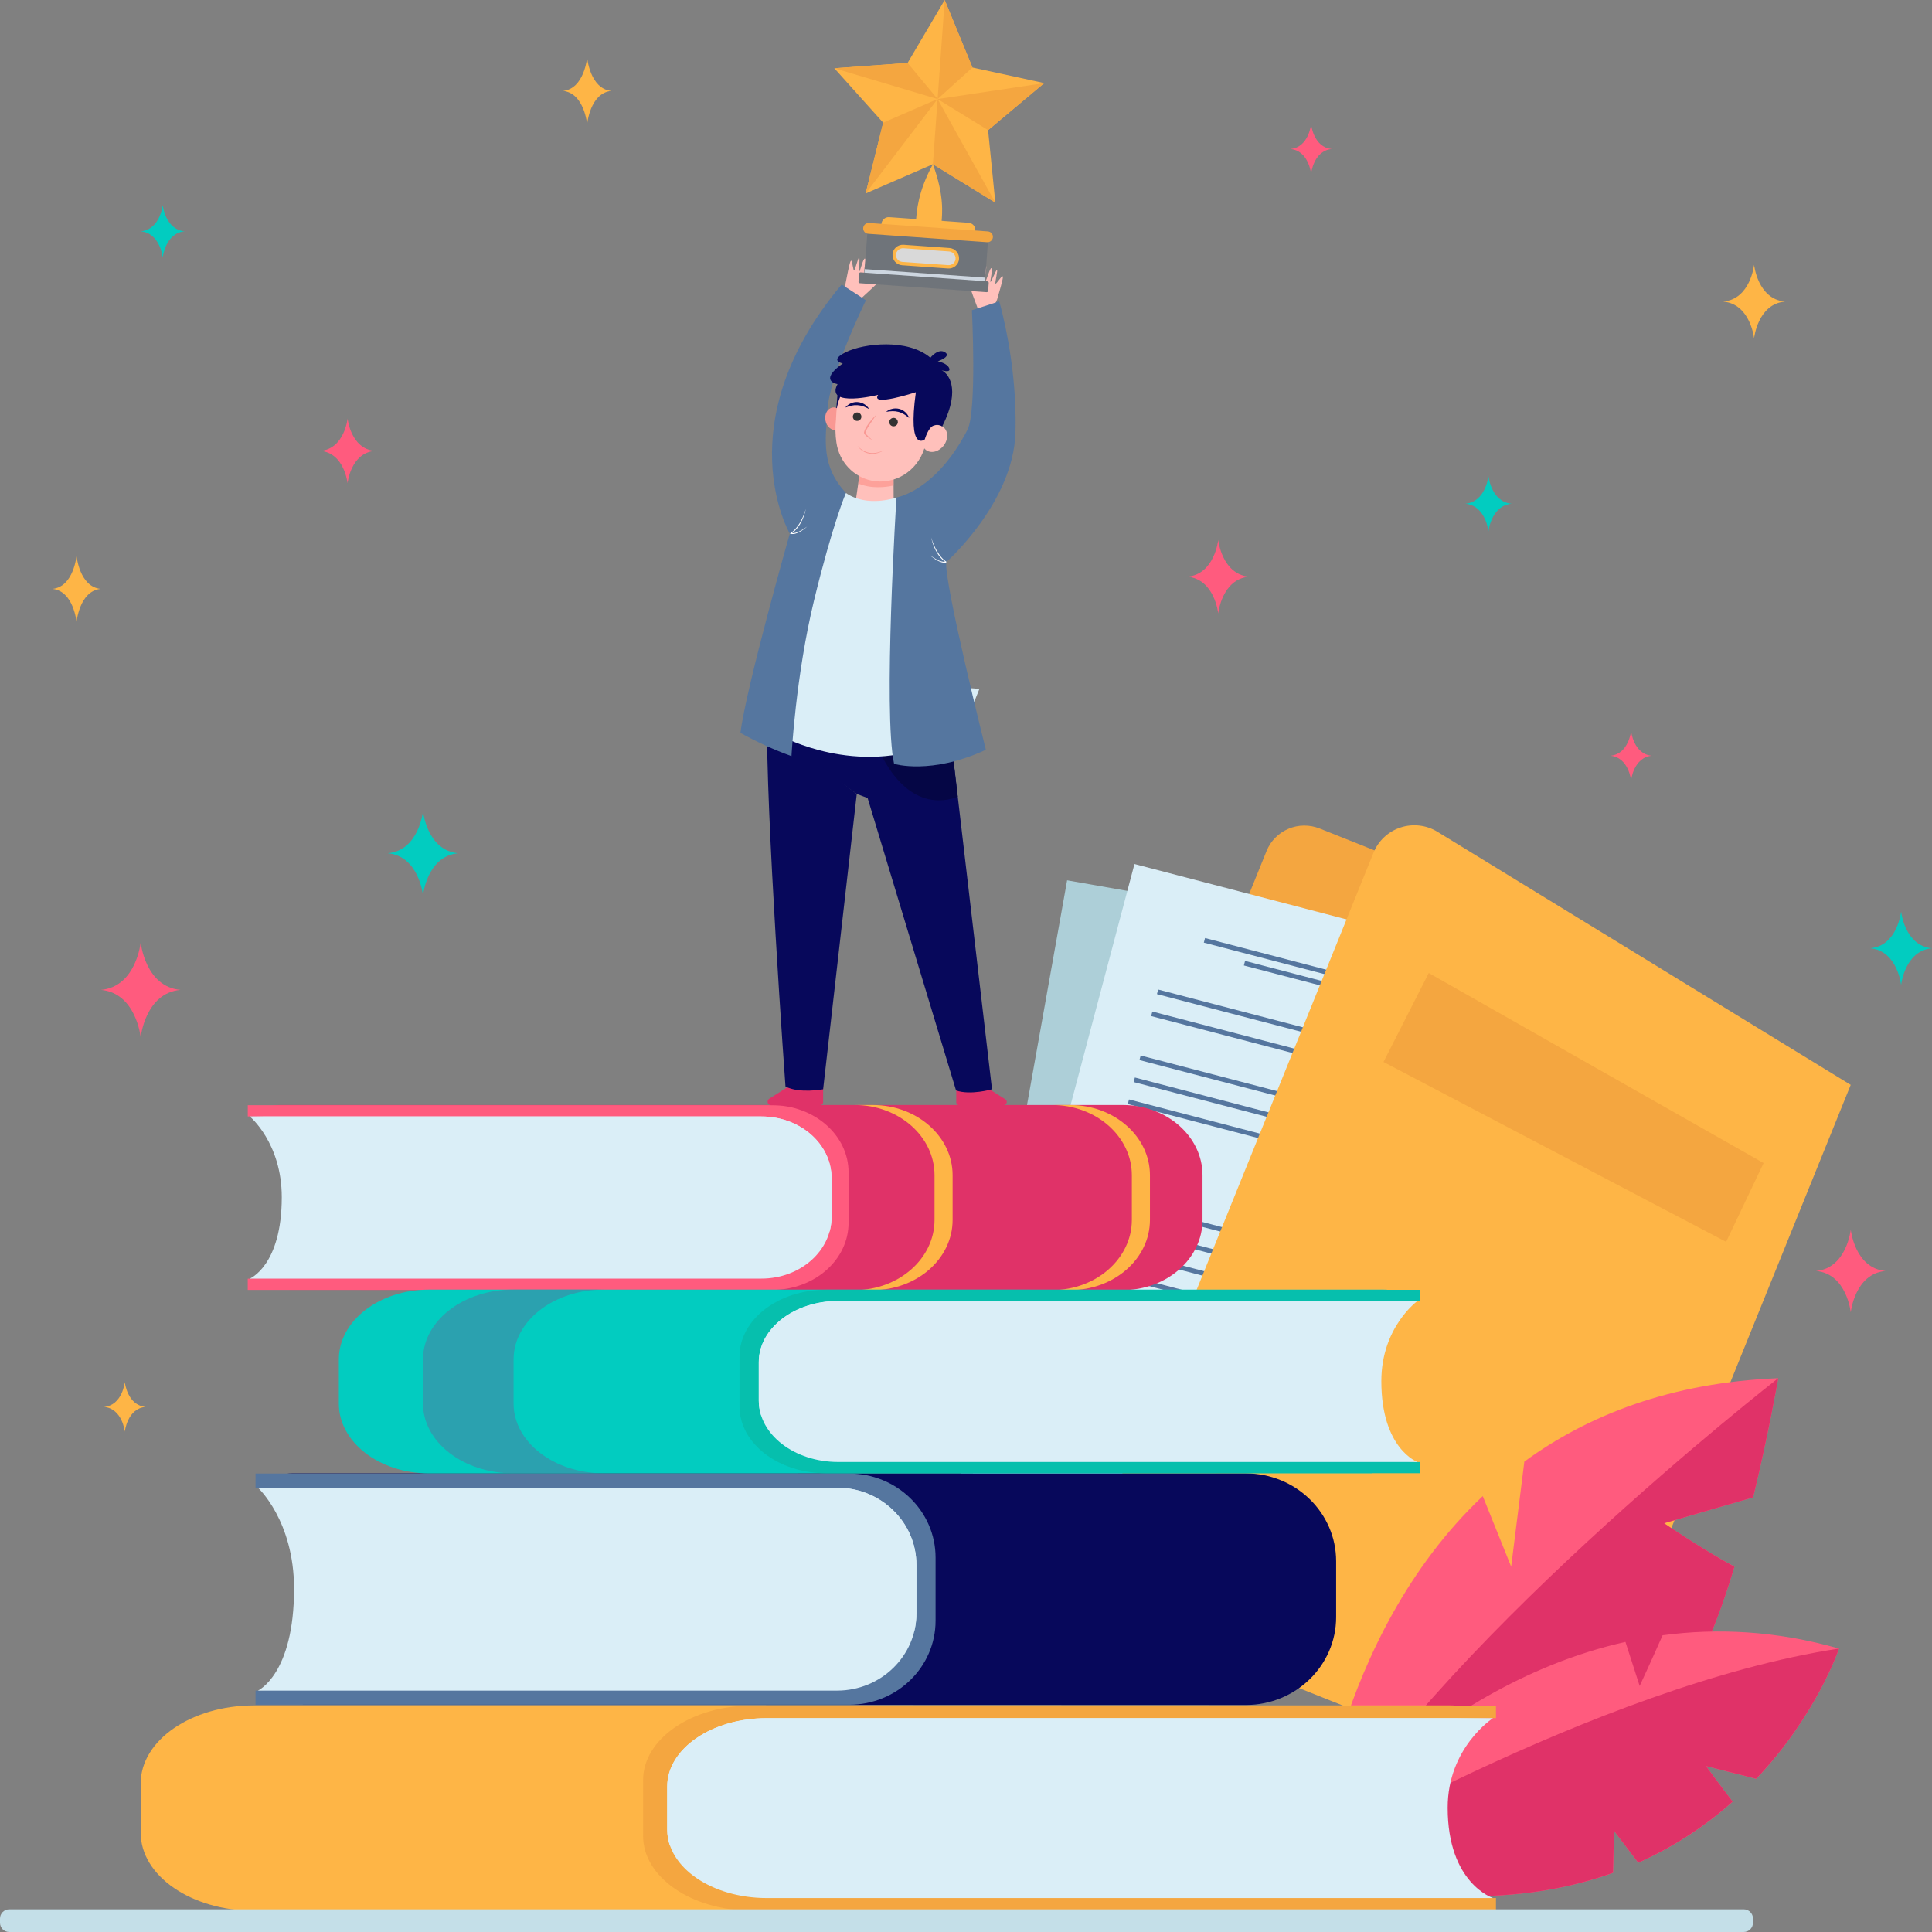 <svg width="100" height="100" viewBox="0 0 100 100" fill="none" xmlns="http://www.w3.org/2000/svg">
<rect x="0" y="0" width="100" height="100" fill="#808080" stroke="none"/>
<path d="M50.693 80.782L63.338 85.822L78.99 47.142L68.302 42.883C68.044 42.78 67.77 42.729 67.493 42.732C67.216 42.734 66.942 42.791 66.687 42.9C66.432 43.008 66.201 43.164 66.008 43.361C65.814 43.557 65.661 43.79 65.558 44.045L50.693 80.782Z" fill="#F4A640"/>
<path d="M49.202 79.347L73.412 83.606L79.445 49.823L55.234 45.565L49.202 79.347Z" fill="#ADCFD8"/>
<path d="M61.309 50.339L72.12 52.24L72.163 51.999L61.352 50.098L61.309 50.339Z" fill="#55769F"/>
<path d="M59.146 49.328L74.5 52.028L74.543 51.788L59.189 49.087L59.146 49.328Z" fill="#55769F"/>
<path d="M56.948 52.181L75.576 55.457L75.619 55.216L56.991 51.94L56.948 52.181Z" fill="#55769F"/>
<path d="M56.742 53.338L75.37 56.614L75.413 56.373L56.785 53.097L56.742 53.338Z" fill="#55769F"/>
<path d="M56.328 55.656L74.956 58.933L74.999 58.692L56.371 55.415L56.328 55.656Z" fill="#55769F"/>
<path d="M56.211 57.523L74.751 60.715L74.793 60.475L56.253 57.283L56.211 57.523Z" fill="#55769F"/>
<path d="M55.914 57.972L74.542 61.248L74.585 61.007L55.957 57.731L55.914 57.972Z" fill="#55769F"/>
<path d="M55.004 63.068L73.632 66.345L73.675 66.104L55.047 62.828L55.004 63.068Z" fill="#55769F"/>
<path d="M54.788 64.27L73.416 67.547L73.459 67.306L54.831 64.03L54.788 64.27Z" fill="#55769F"/>
<path d="M54.573 65.47L73.201 68.746L73.244 68.505L54.616 65.229L54.573 65.47Z" fill="#55769F"/>
<path d="M54.359 66.672L72.987 69.948L73.03 69.707L54.402 66.431L54.359 66.672Z" fill="#55769F"/>
<path d="M54.144 67.874L72.772 71.15L72.814 70.91L54.187 67.633L54.144 67.874Z" fill="#55769F"/>
<path d="M53.929 69.075L72.557 72.352L72.6 72.111L53.972 68.834L53.929 69.075Z" fill="#55769F"/>
<path d="M53.716 70.275L72.344 73.552L72.387 73.311L53.759 70.035L53.716 70.275Z" fill="#55769F"/>
<path d="M49.925 77.902L73.703 84.11L82.499 50.931L58.72 44.722L49.925 77.902Z" fill="#DAEEF7"/>
<path d="M64.382 49.973L75 52.745L75.063 52.509L64.444 49.736L64.382 49.973Z" fill="#55769F"/>
<path d="M62.31 48.79L77.391 52.727L77.453 52.491L62.373 48.553L62.31 48.79Z" fill="#55769F"/>
<path d="M59.883 51.455L78.179 56.231L78.241 55.995L59.946 51.218L59.883 51.455Z" fill="#55769F"/>
<path d="M59.583 52.593L77.879 57.37L77.942 57.134L59.646 52.357L59.583 52.593Z" fill="#55769F"/>
<path d="M58.978 54.869L77.273 59.645L77.336 59.409L59.04 54.632L58.978 54.869Z" fill="#55769F"/>
<path d="M58.678 56.007L76.974 60.784L77.036 60.548L58.741 55.771L58.678 56.007Z" fill="#55769F"/>
<path d="M58.374 57.144L76.67 61.921L76.733 61.684L58.437 56.907L58.374 57.144Z" fill="#55769F"/>
<path d="M57.047 62.149L75.343 66.926L75.406 66.689L57.11 61.912L57.047 62.149Z" fill="#55769F"/>
<path d="M56.734 63.33L75.029 68.106L75.092 67.87L56.796 63.093L56.734 63.33Z" fill="#55769F"/>
<path d="M56.422 64.508L74.718 69.285L74.781 69.049L56.485 64.272L56.422 64.508Z" fill="#55769F"/>
<path d="M56.109 65.688L74.404 70.465L74.467 70.228L56.171 65.451L56.109 65.688Z" fill="#55769F"/>
<path d="M55.795 66.868L74.091 71.644L74.153 71.408L55.858 66.631L55.795 66.868Z" fill="#55769F"/>
<path d="M55.484 68.048L73.779 72.825L73.842 72.589L55.546 67.812L55.484 68.048Z" fill="#55769F"/>
<path d="M55.169 69.228L73.465 74.005L73.528 73.768L55.232 68.991L55.169 69.228Z" fill="#55769F"/>
<path d="M55.491 82.693L80.946 92.839L95.793 56.152L74.403 43.054C74.121 42.881 73.804 42.771 73.474 42.733C73.144 42.694 72.81 42.727 72.495 42.83C72.179 42.933 71.89 43.103 71.648 43.329C71.406 43.554 71.216 43.83 71.093 44.136L55.491 82.693Z" fill="#FEB546"/>
<path d="M86.129 78.843L90.741 77.504C91.554 74.173 92.041 71.336 92.041 71.336C86.476 71.559 82.194 73.249 78.9 75.652L78.218 81.089L76.747 77.439C68.97 84.801 68.06 96.161 68.06 96.161C68.06 96.161 83.713 90.083 86.697 87.579C87.848 86.612 88.908 83.969 89.774 81.089C88.216 80.26 86.129 78.843 86.129 78.843Z" fill="#FF5B7E"/>
<path d="M92.042 71.334C92.042 71.334 73.724 85.592 68.06 96.165C68.06 96.165 83.713 90.087 86.697 87.582C87.848 86.615 88.908 83.972 89.774 81.092C88.217 80.26 86.13 78.841 86.13 78.841L90.742 77.503C91.551 74.171 92.042 71.334 92.042 71.334Z" fill="#E03268"/>
<path d="M95.187 85.33C91.937 84.401 88.876 84.263 86.056 84.642C85.529 85.842 84.869 87.265 84.869 87.265L84.133 84.986C73.563 87.347 66.824 96.636 66.824 96.636C73.913 98.778 79.358 98.421 83.491 96.94C83.518 96.065 83.541 94.764 83.541 94.764L84.798 96.416C86.582 95.619 88.23 94.553 89.684 93.255C89.024 92.403 88.305 91.415 88.305 91.415L90.904 92.073C94.042 88.759 95.187 85.33 95.187 85.33Z" fill="#FF5B7E"/>
<path d="M83.488 96.936C83.515 96.061 83.538 94.761 83.538 94.761L84.796 96.412C86.579 95.615 88.227 94.549 89.681 93.251C89.021 92.399 88.302 91.411 88.302 91.411L90.901 92.069C94.042 88.758 95.187 85.329 95.187 85.329C82.638 87.234 66.821 96.635 66.821 96.635C73.91 98.777 79.355 98.42 83.488 96.936Z" fill="#E03268"/>
<path d="M15.213 57.504H13.472C13.775 57.301 14.134 57.193 14.5 57.195H58.111C60.392 57.195 62.242 58.822 62.242 60.829V63.141C62.242 65.149 60.392 66.775 58.111 66.775L14.988 66.763L15.213 57.504Z" fill="#E03268"/>
<path d="M58.584 63.141V60.829C58.584 58.822 56.735 57.195 54.453 57.195H55.39C57.672 57.195 59.521 58.822 59.521 60.829V63.141C59.521 65.149 57.672 66.775 55.39 66.775H54.466C56.742 66.766 58.584 65.142 58.584 63.141Z" fill="#FEB546"/>
<path d="M48.371 63.141V60.829C48.371 58.822 46.521 57.195 44.239 57.195H45.176C47.458 57.195 49.307 58.822 49.307 60.829V63.141C49.307 65.149 47.458 66.775 45.176 66.775H44.252C46.528 66.766 48.371 65.142 48.371 63.141Z" fill="#FEB546"/>
<path d="M39.972 57.205C42.154 57.205 43.922 58.761 43.922 60.681V63.29C43.922 65.209 42.154 66.765 39.972 66.765H12.823V66.185H12.935L19.837 65.61L21.234 60.792C21.234 60.792 18.542 58.132 18.366 58.063C18.191 57.994 12.937 57.787 12.937 57.787H12.825V57.206L39.972 57.205Z" fill="#FF5B7E"/>
<path d="M14.584 61.967C14.584 59.153 12.929 57.788 12.929 57.788H39.413C41.417 57.788 43.041 59.217 43.041 60.98V62.988C43.041 64.752 41.417 66.18 39.413 66.18H12.929C12.929 66.18 14.584 65.515 14.584 61.967Z" fill="#DAEEF7"/>
<g style="mix-blend-mode:multiply">
<path d="M43.043 60.98V62.988C43.043 63.247 43.007 63.504 42.937 63.754C42.044 61.831 40.332 59.981 37.073 59.384C29.464 57.994 12.929 57.788 12.929 57.788H39.413C41.418 57.788 43.043 59.217 43.043 60.98Z" fill="#DAEEF7"/>
</g>
<path d="M15.93 76.649H13.96C14.295 76.397 14.704 76.261 15.125 76.262H64.483C67.065 76.262 69.158 78.299 69.158 80.811V83.701C69.158 86.213 67.065 88.25 64.483 88.25L15.677 88.233L15.93 76.649Z" fill="#07085B"/>
<path d="M43.953 76.27C46.422 76.27 48.425 78.217 48.425 80.621V83.888C48.425 86.29 46.422 88.238 43.953 88.238H13.227V87.508H13.354L21.165 86.788L22.744 80.762C22.744 80.762 19.696 77.432 19.497 77.346C19.299 77.26 13.354 76.999 13.354 76.999H13.227V76.27H43.953Z" fill="#55769F"/>
<path d="M15.22 82.233C15.22 78.71 13.349 77.001 13.349 77.001H43.327C45.595 77.001 47.435 78.79 47.435 80.996V83.51C47.435 85.717 45.595 87.506 43.327 87.506H13.349C13.349 87.506 15.22 86.67 15.22 82.233Z" fill="#DAEEF7"/>
<g style="mix-blend-mode:multiply">
<path d="M47.431 80.997V83.511C47.432 83.834 47.391 84.156 47.312 84.469C46.301 82.063 44.363 79.745 40.674 79C32.063 77.259 13.349 77.002 13.349 77.002H43.327C45.593 77.002 47.431 78.791 47.431 80.997Z" fill="#DAEEF7"/>
</g>
<path d="M70.786 67.054H72.757C72.404 66.851 72.001 66.746 71.593 66.75H22.216C19.632 66.75 17.538 68.366 17.538 70.36V72.652C17.538 74.646 19.632 76.262 22.216 76.262L71.041 76.25L70.786 67.054Z" fill="#02CCC0"/>
<path d="M42.753 66.758C40.283 66.758 38.277 68.303 38.277 70.21V72.801C38.277 74.707 40.28 76.253 42.753 76.253H73.491V75.676H73.364L65.55 75.105L63.971 70.322C63.971 70.322 67.02 67.68 67.22 67.611C67.421 67.543 73.367 67.336 73.367 67.336H73.494V66.76L42.753 66.758Z" fill="#06BFAD"/>
<path d="M71.498 71.487C71.498 68.688 73.371 67.336 73.371 67.336H43.383C41.115 67.336 39.275 68.755 39.275 70.506V72.501C39.275 74.252 41.115 75.672 43.383 75.672H73.371C73.371 75.672 71.498 75.005 71.498 71.487Z" fill="#DAEEF7"/>
<g style="mix-blend-mode:multiply">
<path d="M39.274 70.507V72.502C39.276 72.76 39.317 73.016 39.397 73.262C40.408 71.353 42.346 69.513 46.036 68.922C54.652 67.541 73.373 67.34 73.373 67.34H43.383C41.114 67.34 39.274 68.756 39.274 70.507Z" fill="#DAEEF7"/>
</g>
<path opacity="0.5" d="M26.583 72.65V70.358C26.583 68.364 28.677 66.748 31.26 66.748H26.571C23.988 66.748 21.894 68.364 21.894 70.358V72.65C21.894 74.644 23.988 76.26 26.571 76.26H31.198C28.644 76.233 26.583 74.628 26.583 72.65Z" fill="#55769F"/>
<path d="M74.04 88.616H76.51C76.059 88.385 75.558 88.267 75.05 88.273H13.147C9.908 88.273 7.283 90.078 7.283 92.306V94.868C7.283 97.095 9.908 98.9 13.147 98.9L74.358 98.886L74.04 88.616Z" fill="#FEB546"/>
<path d="M38.895 88.282C35.798 88.282 33.287 90.009 33.287 92.139V95.034C33.287 97.163 35.798 98.891 38.895 98.891H77.431V98.243H77.272L67.475 97.606L65.495 92.263C65.495 92.263 69.317 89.31 69.566 89.234C69.815 89.158 77.272 88.93 77.272 88.93H77.431V88.287L38.895 88.282Z" fill="#F4A640"/>
<path d="M74.931 93.568C74.931 90.444 77.278 88.93 77.278 88.93H39.687C36.842 88.93 34.537 90.516 34.537 92.472V94.701C34.537 96.657 36.843 98.243 39.687 98.243H77.281C77.281 98.243 74.931 97.5 74.931 93.568Z" fill="#DAEEF7"/>
<g style="mix-blend-mode:multiply">
<path d="M34.532 92.473V94.702C34.533 94.992 34.584 95.28 34.683 95.553C35.951 93.42 38.381 91.365 43.007 90.704C53.807 89.161 77.277 88.933 77.277 88.933H39.687C36.839 88.93 34.532 90.516 34.532 92.473Z" fill="#DAEEF7"/>
</g>
<path d="M90.254 100L0.48 100C0.352 100 0.23 99.95 0.14 99.861C0.05 99.771 -0 99.65 -0 99.524V99.303C-0 99.176 0.05 99.055 0.14 98.966C0.23 98.877 0.352 98.826 0.48 98.826L90.254 98.826C90.381 98.826 90.504 98.877 90.594 98.966C90.684 99.056 90.734 99.177 90.734 99.303V99.522C90.734 99.649 90.684 99.77 90.594 99.86C90.504 99.949 90.381 99.999 90.254 99.999V100Z" fill="#C4DFE8"/>
<path d="M91.284 60.2L73.952 50.362L71.61 54.967L89.344 64.278L91.284 60.2Z" fill="#F4A640"/>
<path d="M77.042 24.643C77.042 24.643 77.179 25.981 78.243 26.073C77.179 26.165 77.042 27.503 77.042 27.503C77.042 27.503 76.905 26.165 75.842 26.073C76.905 25.98 77.042 24.643 77.042 24.643Z" fill="#02CCC0"/>
<path d="M95.795 63.64C95.795 63.64 95.999 65.647 97.595 65.785C96.001 65.924 95.795 67.931 95.795 67.931C95.795 67.931 95.589 65.923 93.994 65.785C95.589 65.647 95.795 63.64 95.795 63.64Z" fill="#FF5B7E"/>
<path d="M90.791 13.705C90.791 13.705 90.975 15.486 92.39 15.61C90.973 15.732 90.791 17.515 90.791 17.515C90.791 17.515 90.607 15.733 89.192 15.61C90.609 15.486 90.791 13.705 90.791 13.705Z" fill="#FEB546"/>
<path d="M6.46 71.538C6.46 71.538 6.582 72.737 7.536 72.82C6.582 72.905 6.46 74.104 6.46 74.104C6.46 74.104 6.337 72.905 5.384 72.822C6.337 72.739 6.46 71.538 6.46 71.538Z" fill="#FEB546"/>
<path d="M84.425 37.839C84.425 37.839 84.548 39.035 85.499 39.117C84.548 39.199 84.425 40.394 84.425 40.394C84.425 40.394 84.302 39.197 83.352 39.117C84.303 39.035 84.425 37.839 84.425 37.839Z" fill="#FF5B7E"/>
<path d="M67.862 6.435C67.862 6.435 67.985 7.631 68.936 7.712C67.984 7.795 67.862 8.99 67.862 8.99C67.862 8.99 67.74 7.793 66.789 7.712C67.74 7.631 67.862 6.435 67.862 6.435Z" fill="#FF5B7E"/>
<path d="M17.991 21.664C17.991 21.664 18.151 23.23 19.395 23.338C18.149 23.446 17.989 25.012 17.989 25.012C17.989 25.012 17.829 23.446 16.585 23.338C17.831 23.23 17.991 21.664 17.991 21.664Z" fill="#FF5B7E"/>
<path d="M7.282 48.783C7.282 48.783 7.516 51.077 9.34 51.236C7.516 51.395 7.282 53.688 7.282 53.688C7.282 53.688 7.047 51.395 5.224 51.236C7.047 51.078 7.282 48.783 7.282 48.783Z" fill="#FF5B7E"/>
<path d="M63.055 27.944C63.055 27.944 63.239 29.726 64.654 29.849C63.237 29.971 63.055 31.754 63.055 31.754C63.055 31.754 62.871 29.973 61.456 29.849C62.873 29.726 63.055 27.944 63.055 27.944Z" fill="#FF5B7E"/>
<path d="M98.401 47.178C98.401 47.178 98.585 48.96 99.999 49.083C98.583 49.204 98.401 50.988 98.401 50.988C98.401 50.988 98.217 49.206 96.802 49.083C98.219 48.96 98.401 47.178 98.401 47.178Z" fill="#02CCC0"/>
<path d="M8.422 10.616C8.422 10.616 8.552 11.885 9.561 11.973C8.552 12.061 8.422 13.33 8.422 13.33C8.422 13.33 8.292 12.061 7.283 11.973C8.292 11.885 8.422 10.616 8.422 10.616Z" fill="#02CCC0"/>
<path d="M21.895 41.992C21.895 41.992 22.103 44.025 23.719 44.165C22.103 44.306 21.895 46.339 21.895 46.339C21.895 46.339 21.687 44.306 20.07 44.165C21.687 44.025 21.895 41.992 21.895 41.992Z" fill="#02CCC0"/>
<path d="M3.962 28.757C3.962 28.757 4.103 30.37 5.207 30.481C4.104 30.593 3.962 32.205 3.962 32.205C3.962 32.205 3.819 30.593 2.716 30.481C3.819 30.37 3.962 28.757 3.962 28.757Z" fill="#FEB546"/>
<path d="M30.39 2.976C30.39 2.976 30.532 4.593 31.638 4.705C30.532 4.817 30.39 6.434 30.39 6.434C30.39 6.434 30.246 4.817 29.143 4.705C30.246 4.593 30.39 2.976 30.39 2.976Z" fill="#FEB546"/>
<g style="mix-blend-mode:multiply">
<path d="M47.897 35.435L50.694 35.657L49.791 37.902L48.381 37.79L47.793 39.661C47.65 39.597 47.544 39.547 47.523 39.533C47.48 39.505 47.324 38.576 47.188 37.699L47.897 35.435Z" fill="#DAEEF7"/>
</g>
<path d="M49.496 56.079V57.057C49.496 57.077 49.5 57.096 49.507 57.114C49.514 57.131 49.525 57.147 49.539 57.161C49.553 57.175 49.569 57.185 49.587 57.193C49.605 57.2 49.624 57.204 49.643 57.204H51.945C51.98 57.204 52.015 57.192 52.044 57.17C52.072 57.149 52.093 57.119 52.103 57.085C52.113 57.051 52.112 57.014 52.1 56.981C52.087 56.948 52.064 56.919 52.034 56.9L50.743 56.08C50.743 56.08 50.232 56.449 49.496 56.079Z" fill="#E03268"/>
<path d="M44.975 14.611C44.967 14.614 44.959 14.615 44.951 14.614C44.943 14.613 44.935 14.609 44.928 14.604C44.922 14.599 44.917 14.592 44.915 14.584C44.912 14.576 44.912 14.568 44.914 14.56C44.971 14.288 45.147 13.432 45.08 13.404C45.002 13.368 44.826 14.129 44.746 14.138C44.665 14.147 44.856 13.408 44.766 13.384C44.676 13.361 44.524 14.038 44.482 14.041C44.44 14.043 44.515 13.377 44.471 13.331C44.426 13.285 44.26 13.986 44.21 14.004C44.16 14.021 44.113 13.499 44.067 13.498C44.021 13.497 43.992 13.488 43.761 14.693C43.761 14.693 43.747 15.135 43.668 15.241L43.843 15.595L44.386 15.613C44.386 15.613 45.566 14.554 45.556 14.49C45.546 14.425 45.493 14.408 44.975 14.611Z" fill="#FFC0BB"/>
<path d="M50.565 14.879C50.57 14.885 50.577 14.889 50.584 14.892C50.592 14.894 50.6 14.895 50.608 14.893C50.617 14.891 50.624 14.887 50.63 14.882C50.636 14.876 50.64 14.869 50.642 14.862C50.716 14.593 50.953 13.752 51.026 13.755C51.112 13.758 50.919 14.515 50.986 14.56C51.053 14.604 51.223 13.861 51.315 13.88C51.407 13.899 51.23 14.571 51.266 14.593C51.302 14.614 51.541 13.987 51.602 13.967C51.662 13.946 51.489 14.644 51.525 14.683C51.561 14.721 51.843 14.277 51.884 14.298C51.925 14.318 51.956 14.323 51.61 15.501C51.61 15.501 51.42 15.9 51.442 16.028L51.124 16.265L50.633 16.035C50.633 16.035 50.07 14.559 50.108 14.506C50.147 14.453 50.196 14.466 50.565 14.879Z" fill="#FFC0BB"/>
<path d="M46.249 24.525L46.258 26.585L44.241 26.276L44.578 23.96L46.249 24.525Z" fill="#FFC0BB"/>
<path opacity="0.6" d="M44.423 25.025L44.578 23.96L46.251 24.72V25.127C45.849 25.224 45.094 25.311 44.423 25.025Z" fill="#FC8D84"/>
<path d="M42.605 55.972V57.044C42.605 57.087 42.589 57.128 42.558 57.158C42.528 57.188 42.487 57.205 42.444 57.205H39.912C39.873 57.205 39.835 57.191 39.803 57.168C39.772 57.144 39.749 57.111 39.738 57.074C39.727 57.036 39.728 56.996 39.742 56.959C39.755 56.922 39.781 56.891 39.814 56.87L41.234 55.972C41.234 55.972 41.791 56.376 42.605 55.972Z" fill="#E03268"/>
<path d="M40.296 37.74C40.3 37.51 39.699 38.187 39.71 38.004C39.946 34.194 47.447 37.389 47.447 37.389L49.279 38.722L51.346 56.381C51.346 56.381 50.224 56.703 49.485 56.441L44.908 41.307L44.347 41.093C44.347 41.093 41.841 39.359 40.296 37.74Z" fill="#07085B"/>
<path d="M39.7 38.16C39.7 38.205 39.696 38.25 39.694 38.297C39.696 38.25 39.698 38.205 39.7 38.16Z" fill="#06BFAD"/>
<path d="M39.694 38.299C39.694 38.346 39.691 38.396 39.69 38.446C39.691 38.396 39.693 38.346 39.694 38.299Z" fill="#06BFAD"/>
<path d="M39.688 38.465C39.688 38.517 39.688 38.57 39.684 38.624C39.688 38.57 39.688 38.517 39.688 38.465Z" fill="#06BFAD"/>
<path d="M39.709 38.004C39.709 38.045 39.704 38.089 39.701 38.132C39.704 38.089 39.706 38.045 39.709 38.004Z" fill="#06BFAD"/>
<path d="M39.709 37.139C41.255 38.757 44.343 41.093 44.343 41.093L44.906 41.308L44.346 41.093L42.605 56.381C42.605 56.381 41.365 56.616 40.656 56.234C40.653 56.234 39.608 41.682 39.709 37.139Z" fill="#07085B"/>
<path d="M51.346 56.381C51.011 56.471 50.668 56.524 50.321 56.541C50.668 56.524 51.011 56.471 51.346 56.381V56.381Z" fill="#06BFAD"/>
<path d="M49.701 56.499C49.751 56.509 49.802 56.517 49.853 56.524C49.803 56.517 49.751 56.51 49.701 56.499Z" fill="#06BFAD"/>
<path d="M50.321 56.541C50.191 56.546 50.06 56.543 49.931 56.532C50.06 56.543 50.191 56.546 50.321 56.541Z" fill="#06BFAD"/>
<path d="M49.277 38.722L49.572 41.242C48.791 41.542 46.888 41.863 45.454 38.748C45.002 37.766 44.886 37.059 44.969 36.552C45.812 36.777 46.639 37.055 47.446 37.386L49.277 38.722Z" fill="#050645"/>
<path d="M42.395 28.435C42.482 28.435 43.781 25.515 43.781 25.515C44.893 26.288 46.401 25.751 46.401 25.751C46.401 25.751 52.47 36.775 48.401 38.494C44.331 40.214 40.492 38.122 40.492 38.122C40.492 38.122 39.626 35.884 39.626 35.799C39.626 35.713 42.309 28.435 42.395 28.435Z" fill="#DAEEF7"/>
<path d="M50.306 16.057C50.306 16.057 50.569 21.289 50.075 22.246C48.436 25.427 46.401 25.749 46.401 25.749C46.401 25.749 45.701 36.873 46.278 39.538C46.278 39.538 48.198 40.125 51.028 38.808C51.028 38.808 48.862 30.184 48.977 29.095C48.977 29.095 52.442 26.029 52.558 22.419C52.673 18.808 51.72 15.6 51.72 15.6L50.306 16.057Z" fill="#55769F"/>
<path d="M40.967 39.138C40.967 39.138 41.183 34.997 42.136 31.072C43.089 27.146 43.782 25.513 43.782 25.513C42.504 24.114 42.717 22.854 42.829 21.215C42.959 19.325 44.821 15.542 44.821 15.542L43.565 14.726C37.545 21.905 40.88 27.62 40.88 27.62C40.88 27.62 38.628 35.529 38.325 37.934C39.172 38.404 40.056 38.807 40.967 39.138V39.138Z" fill="#55769F"/>
<path d="M48.92 29.082C48.829 29.016 48.746 28.94 48.675 28.854C48.42 28.549 48.287 28.204 48.196 27.819C48.251 27.984 48.4 28.461 48.712 28.824C48.791 28.923 48.886 29.009 48.992 29.079L48.975 29.095V29.117C48.895 29.134 48.754 29.138 48.518 29.011C48.379 28.934 48.25 28.842 48.133 28.736C48.259 28.829 48.392 28.912 48.532 28.983C48.652 29.046 48.785 29.08 48.92 29.082V29.082Z" fill="white"/>
<path d="M40.926 27.592C41.029 27.521 41.121 27.437 41.2 27.34C41.456 27.044 41.596 26.691 41.716 26.336C41.625 26.719 41.493 27.066 41.236 27.37C41.166 27.456 41.085 27.533 40.995 27.598C41.052 27.601 41.109 27.594 41.164 27.579C41.239 27.56 41.312 27.533 41.382 27.499C41.522 27.428 41.655 27.346 41.781 27.252C41.663 27.358 41.534 27.45 41.396 27.527C41.326 27.565 41.252 27.596 41.175 27.619C41.096 27.644 41.011 27.649 40.929 27.631L40.883 27.619L40.926 27.592Z" fill="white"/>
<path d="M43.358 20.322L43.236 21.735L43.461 21.875L43.878 20.154L43.358 20.322Z" fill="#07085B"/>
<path d="M43.66 21.587C43.721 21.907 43.563 22.206 43.305 22.256C43.047 22.306 42.787 22.086 42.725 21.766C42.663 21.446 42.823 21.146 43.081 21.097C43.339 21.047 43.598 21.269 43.66 21.587Z" fill="#F99893"/>
<path d="M43.291 22.896C43.233 22.502 43.227 22.103 43.271 21.708C43.279 21.631 43.282 21.554 43.284 21.476C43.292 21.127 43.374 20.783 43.523 20.466C43.673 20.149 43.887 19.867 44.152 19.637C44.417 19.407 44.728 19.234 45.064 19.129C45.4 19.025 45.755 18.991 46.105 19.029C46.455 19.068 46.794 19.178 47.098 19.354C47.403 19.529 47.668 19.765 47.876 20.047C48.084 20.33 48.23 20.652 48.306 20.993C48.382 21.335 48.385 21.688 48.316 22.031C48.397 22.003 48.483 21.993 48.569 22.004C48.654 22.014 48.735 22.044 48.806 22.092C49.076 22.282 49.101 22.706 48.861 23.041C48.621 23.375 48.21 23.491 47.941 23.302C47.905 23.275 47.872 23.244 47.844 23.209C47.476 24.395 46.287 25.131 45.093 24.874C44.187 24.676 43.438 23.929 43.291 22.896Z" fill="#FFC0BB"/>
<path d="M46.045 21.765C46.028 21.809 46.024 21.858 46.036 21.904C46.048 21.949 46.075 21.99 46.112 22.02C46.149 22.049 46.195 22.067 46.243 22.068C46.291 22.07 46.338 22.056 46.377 22.03C46.416 22.003 46.446 21.964 46.461 21.919C46.477 21.875 46.477 21.826 46.463 21.781C46.448 21.736 46.419 21.697 46.38 21.669C46.342 21.642 46.295 21.627 46.247 21.628C46.204 21.629 46.161 21.642 46.126 21.667C46.09 21.691 46.062 21.726 46.045 21.765V21.765Z" fill="#333333"/>
<path d="M44.159 21.485C44.141 21.529 44.138 21.578 44.15 21.623C44.162 21.669 44.188 21.71 44.225 21.74C44.263 21.769 44.309 21.786 44.356 21.788C44.404 21.79 44.451 21.776 44.49 21.749C44.529 21.723 44.559 21.684 44.575 21.639C44.59 21.594 44.59 21.546 44.576 21.501C44.561 21.456 44.532 21.416 44.494 21.389C44.455 21.361 44.408 21.347 44.361 21.348C44.317 21.349 44.275 21.362 44.239 21.386C44.203 21.411 44.175 21.445 44.159 21.485V21.485Z" fill="#333333"/>
<path d="M45.753 23.304C45.64 23.36 45.521 23.401 45.397 23.426C45.275 23.451 45.149 23.455 45.026 23.44C44.902 23.422 44.784 23.381 44.677 23.318C44.569 23.253 44.472 23.173 44.387 23.08C44.46 23.185 44.552 23.275 44.658 23.347C44.767 23.418 44.89 23.464 45.019 23.482C45.148 23.499 45.279 23.49 45.404 23.457C45.529 23.427 45.647 23.375 45.753 23.304Z" fill="#F99893"/>
<path d="M45.866 21.318C45.976 21.297 46.087 21.286 46.198 21.283C46.301 21.281 46.404 21.293 46.504 21.319C46.605 21.345 46.7 21.386 46.788 21.441C46.911 21.509 46.996 21.593 47.06 21.634C47.02 21.522 46.953 21.422 46.865 21.341C46.776 21.256 46.666 21.195 46.545 21.164C46.427 21.134 46.303 21.133 46.184 21.161C46.066 21.185 45.957 21.239 45.866 21.318V21.318Z" fill="#07085B"/>
<path d="M44.986 21.174C44.927 21.071 44.843 20.985 44.74 20.923C44.635 20.859 44.516 20.821 44.392 20.812C44.269 20.803 44.145 20.826 44.033 20.879C43.923 20.927 43.828 21.001 43.754 21.094C43.858 21.056 43.965 21.024 44.073 20.997C44.174 20.973 44.277 20.965 44.38 20.972C44.485 20.978 44.588 21 44.686 21.036C44.79 21.074 44.89 21.12 44.986 21.174V21.174Z" fill="#07085B"/>
<path d="M45.37 21.452C45.267 21.549 45.17 21.653 45.081 21.763C44.99 21.872 44.907 21.988 44.832 22.109C44.782 22.188 44.745 22.274 44.723 22.364C44.716 22.41 44.72 22.455 44.797 22.532C44.848 22.583 44.904 22.629 44.965 22.669C45.023 22.709 45.085 22.744 45.149 22.775C45.04 22.688 44.939 22.592 44.846 22.487C44.828 22.464 44.812 22.438 44.798 22.412C44.796 22.385 44.801 22.358 44.813 22.333C44.838 22.27 44.869 22.209 44.905 22.151C44.975 22.032 45.055 21.917 45.133 21.801C45.212 21.685 45.293 21.571 45.37 21.452Z" fill="#F99893"/>
<path d="M43.622 18.813C43.622 18.813 42.874 18.67 43.795 18.222C44.717 17.773 46.976 17.512 48.157 18.516C48.157 18.516 48.554 18.011 48.911 18.233C49.269 18.455 48.539 18.701 48.539 18.701C48.539 18.701 49.038 18.796 49.134 19.071C49.206 19.274 48.9 19.214 48.736 19.168C49.008 19.28 49.804 20.026 48.77 22.067C48.586 21.982 47.401 20.302 47.401 20.302C47.401 20.302 45.02 21.081 45.454 20.438C45.454 20.438 42.679 21.13 43.352 19.881C43.352 19.884 42.329 19.729 43.622 18.813Z" fill="#07085B"/>
<path d="M48.769 22.067C48.702 22.025 48.625 22 48.546 21.994C48.467 21.988 48.388 22.001 48.315 22.032C48.04 22.135 47.866 22.744 47.866 22.744C47.866 22.744 46.967 23.474 47.406 20.291C47.835 17.164 48.432 20.811 48.432 20.811L48.769 22.067Z" fill="#07085B"/>
<path d="M50.08 12.279L45.972 11.988C45.923 11.985 45.875 11.972 45.83 11.95C45.786 11.928 45.747 11.897 45.714 11.86C45.682 11.823 45.657 11.78 45.641 11.733C45.626 11.686 45.62 11.637 45.623 11.588V11.588C45.627 11.539 45.64 11.491 45.662 11.447C45.684 11.403 45.715 11.364 45.752 11.332C45.789 11.3 45.833 11.275 45.88 11.259C45.927 11.244 45.976 11.238 46.026 11.241L50.133 11.531C50.233 11.539 50.326 11.585 50.392 11.66C50.457 11.735 50.49 11.833 50.483 11.932V11.932C50.475 12.031 50.429 12.123 50.354 12.188C50.278 12.253 50.18 12.286 50.08 12.279V12.279Z" fill="#FEB546"/>
<path d="M48.897 0L50.333 3.493L54.047 4.3L51.143 6.734L51.518 10.488L48.287 8.5L44.805 10.014L45.713 6.35L43.185 3.532L46.977 3.256L48.897 0Z" fill="#FEB546"/>
<path d="M48.898 0L48.53 5.126L50.334 3.493L48.898 0Z" fill="#F4A640"/>
<path d="M54.048 4.301L48.53 5.127L51.144 6.736L54.048 4.301Z" fill="#F4A640"/>
<path d="M48.53 5.126L46.977 3.256L43.185 3.532L48.53 5.126Z" fill="#F4A640"/>
<path d="M44.806 10.014L48.53 5.126L45.713 6.35L44.806 10.014Z" fill="#F4A640"/>
<path d="M51.518 10.489L48.53 5.126L48.287 8.5L51.518 10.489Z" fill="#F4A640"/>
<path d="M51.141 12.44L44.898 11.998L44.742 14.175L50.984 14.617L51.141 12.44Z" fill="#6F747A"/>
<g style="mix-blend-mode:multiply">
<path d="M44.755 13.93L44.738 14.168L50.981 14.609L50.998 14.371L44.755 13.93Z" fill="#CDD6E0"/>
</g>
<g style="mix-blend-mode:multiply">
<path d="M44.892 11.761L44.875 11.999L51.133 12.434L51.15 12.195L44.892 11.761Z" fill="#CDD6E0"/>
</g>
<path d="M51.09 12.537L44.941 12.102C44.867 12.097 44.797 12.063 44.748 12.007C44.699 11.95 44.674 11.877 44.679 11.803C44.685 11.729 44.72 11.66 44.776 11.611C44.833 11.562 44.907 11.537 44.982 11.543L51.131 11.978C51.168 11.98 51.204 11.99 51.237 12.007C51.27 12.023 51.3 12.046 51.324 12.074C51.348 12.102 51.367 12.134 51.379 12.169C51.39 12.204 51.395 12.241 51.392 12.278V12.278C51.387 12.352 51.352 12.421 51.295 12.47C51.239 12.518 51.165 12.543 51.09 12.537V12.537Z" fill="#F4A640"/>
<path d="M51.066 15.123L44.506 14.659C44.496 14.659 44.486 14.656 44.478 14.652C44.469 14.647 44.461 14.641 44.454 14.634C44.447 14.626 44.443 14.617 44.439 14.608C44.436 14.598 44.435 14.588 44.436 14.579L44.465 14.17C44.467 14.15 44.476 14.131 44.491 14.118C44.506 14.105 44.526 14.098 44.546 14.1L51.106 14.563C51.116 14.564 51.126 14.567 51.135 14.571C51.144 14.576 51.151 14.582 51.158 14.589C51.165 14.597 51.17 14.606 51.173 14.615C51.176 14.624 51.177 14.634 51.176 14.644L51.147 15.053C51.145 15.073 51.136 15.092 51.121 15.105C51.106 15.118 51.086 15.124 51.066 15.123V15.123Z" fill="#6F747A"/>
<path d="M49.067 13.897L46.694 13.729C46.623 13.724 46.555 13.706 46.492 13.675C46.429 13.643 46.373 13.6 46.327 13.547C46.281 13.495 46.246 13.433 46.224 13.367C46.202 13.301 46.193 13.231 46.198 13.162V13.162C46.203 13.092 46.221 13.024 46.253 12.961C46.284 12.899 46.328 12.843 46.381 12.798C46.434 12.752 46.496 12.717 46.563 12.695C46.63 12.673 46.7 12.664 46.77 12.669L49.144 12.837C49.286 12.847 49.417 12.912 49.51 13.019C49.603 13.126 49.65 13.264 49.64 13.405V13.405C49.63 13.546 49.564 13.676 49.456 13.769C49.349 13.861 49.209 13.907 49.067 13.897V13.897Z" fill="#FEB546"/>
<g style="mix-blend-mode:multiply">
<path d="M46.706 13.556C46.655 13.552 46.606 13.538 46.562 13.514C46.517 13.49 46.478 13.457 46.447 13.417C46.417 13.377 46.395 13.331 46.383 13.283C46.372 13.234 46.371 13.183 46.381 13.134C46.4 13.047 46.451 12.971 46.523 12.919C46.595 12.867 46.683 12.842 46.772 12.85L49.115 13.015C49.204 13.02 49.288 13.057 49.352 13.119C49.415 13.181 49.454 13.263 49.461 13.351C49.464 13.402 49.456 13.452 49.438 13.498C49.419 13.545 49.391 13.588 49.355 13.623C49.319 13.658 49.276 13.685 49.228 13.702C49.181 13.72 49.13 13.727 49.079 13.723L46.706 13.556Z" fill="#D9D9D9"/>
</g>
<path d="M48.724 11.66L47.403 11.567L47.412 11.446C47.447 10.952 47.503 9.925 48.287 8.501C48.883 10.13 48.768 11.045 48.732 11.539L48.724 11.66Z" fill="#FEB546"/>
</svg>
